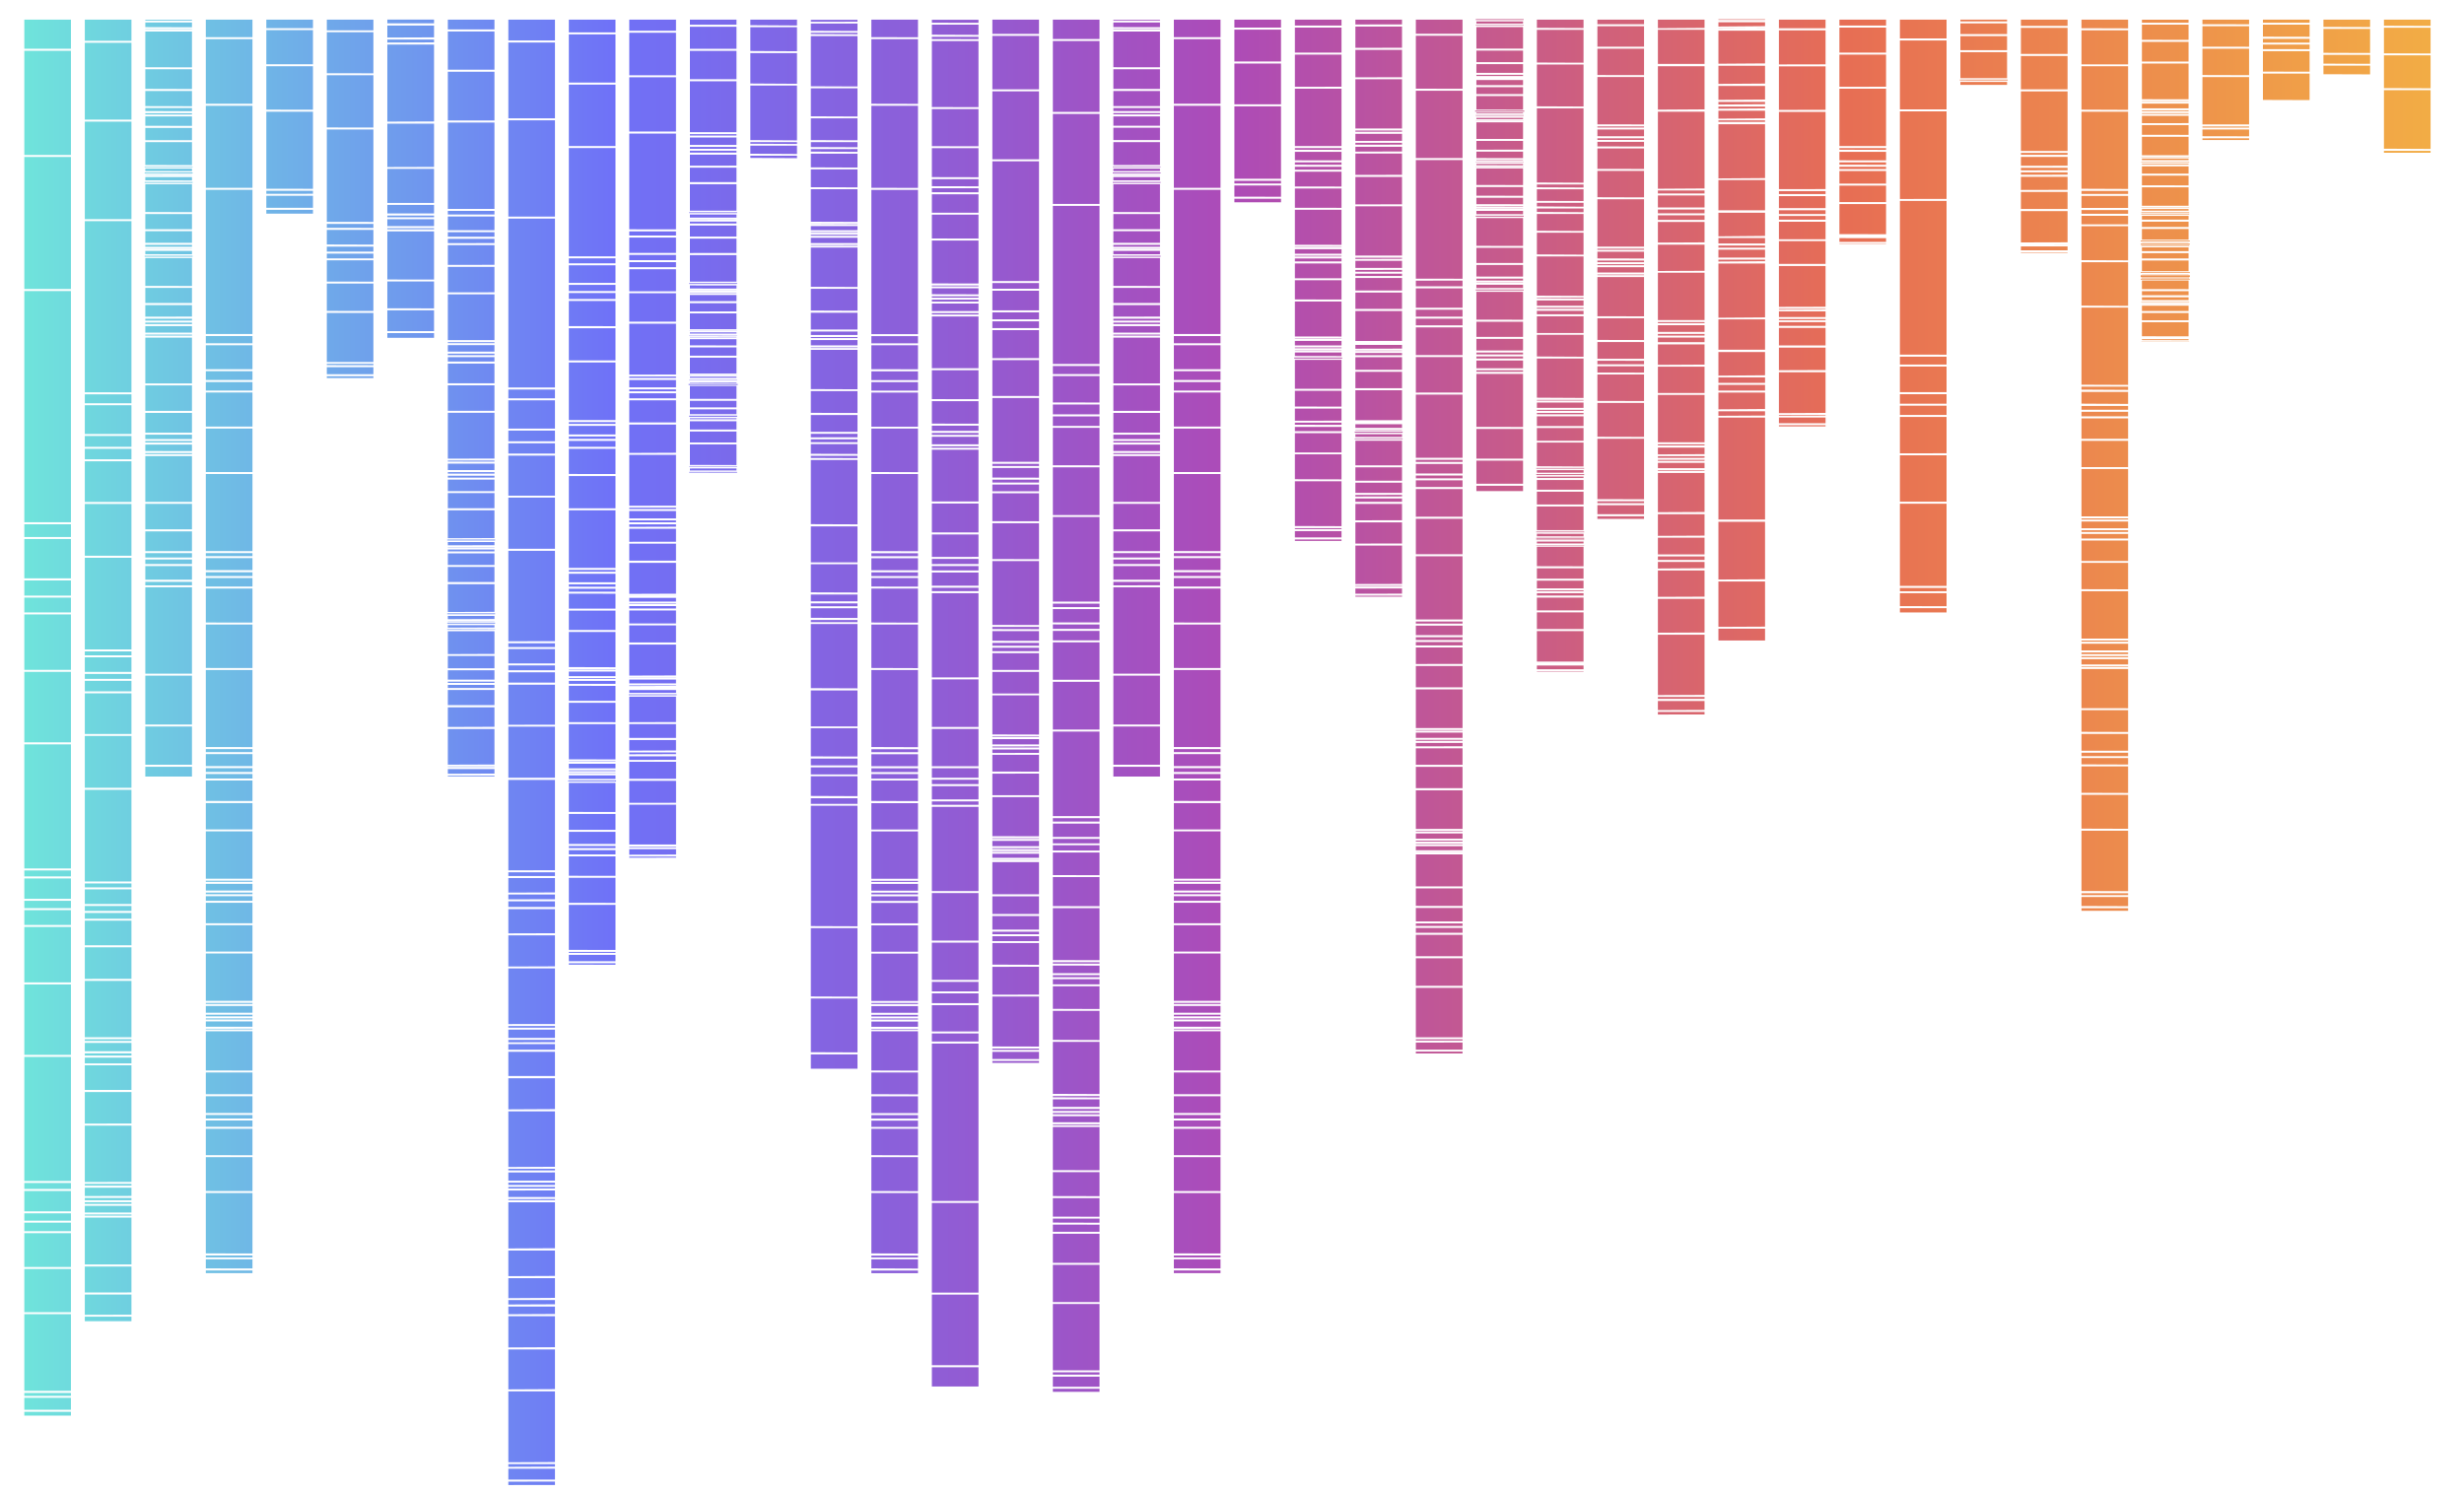 <svg xmlns="http://www.w3.org/2000/svg" xmlns:xlink="http://www.w3.org/1999/xlink" width="1300" height="787.72" viewBox="0 0 1300 787.72"><defs><clipPath id="clip-path"><path d="M651.26,14.56V10.38h24.6v4.18Zm24.6,17.9V15.62h-24.6V32.46Zm0,22.59V33.51h-24.6V55.05Zm0,39.29V56.1h-24.6V94.34Zm0,2.48V95.39h-24.6v1.43Zm0,7V97.88h-24.6v5.91Zm0,2.91v-1.85h-24.6v1.85ZM643.94,19.61V10.38H619.33v9.23Zm0,35.14V20.67H619.33V54.75Zm0,44.35V55.81H619.33V99.1Zm0,77.15v-76.1H619.33v76.1Zm0,4.88v-3.82H619.33v3.82Zm0,13.68V182.18H619.33v12.63Zm0,5.71v-4.65H619.33v4.65Zm0,5.57v-4.51H619.33v4.51Zm0,19v-18H619.33v18Zm0,24V226.14H619.33v22.93Zm0,41.72V250.12H619.33v40.67Zm0,2.64v-1.58H619.33v1.58Zm0,7.4v-6.35H619.33v6.35Zm0,3.09v-2H619.33v2Zm0,5.56V305H619.33v4.51Zm0,19V310.54H619.33v17.94Zm0,24V329.54H619.33v22.93Zm0,41.72V353.52H619.33v40.67Zm0,2.64v-1.59H619.33v1.59Zm0,7.4v-6.35H619.33v6.35Zm0,3.08v-2H619.33v2Zm0,3.47v-2.41H619.33v2.41Zm0,11.85V411.84H619.33v10.79Zm0,15v-13.9H619.33v13.9Zm0,26v-25H619.33v25Zm0,1.65v-.6H619.33v.6Zm0,4.61v-3.56H619.33v3.56Zm0,1.93v-.88H619.33v.88Zm0,3.47v-2.42H619.33v2.42Zm0,11.85v-10.8H619.33v10.8Zm0,14.95v-13.9H619.33v13.9Zm0,26v-25H619.33v25Zm0,1.65v-.59H619.33v.59Zm0,4.61v-3.56H619.33v3.56Zm0,1.93v-.87H619.33v.87Zm0,53.88v-1.85H619.33v1.85Zm0-2.9v-8.85H619.33v8.85Zm0-9.9V565.91H619.33v11.45Zm0-12.5V544.17H619.33v20.69Zm0-21.74v-.32H619.33v.32Zm0-1.38v-2.8H619.33v2.8Zm0-3.85v-.56H619.33v.56Zm0,56.66v-3.34H619.33v3.34Zm0,15V595.6H619.33v13.94Zm0,18.91V610.59H619.33v17.86Zm0,32.92V629.51H619.33v31.86Zm0,2.07v-1H619.33v1Zm0,5.84V664.5H619.33v4.78Zm0,2.44v-1.38H619.33v1.38ZM580.1,20.59V10.38H555.49V20.59Zm0,38.46V21.64H555.49V59.05Zm0,48.55V60.1H555.49v47.5Zm0,84.45v-83.4H555.49v83.4Zm0,5.34v-4.28H555.49v4.28Zm0,15V198.44H555.49v13.93Zm0,6.25v-5.2H555.49v5.2Zm0,6.09v-5H555.49v5Zm0,20.8V225.76H555.49v19.75Zm0,26.25v-25.2H555.49v25.2Zm0,45.67V272.81H555.49v44.62Zm0,2.89v-1.83H555.49v1.83Zm0,8.1v-7.05H555.49v7.05Zm0,3.38v-2.33H555.49v2.33Zm0,6.09v-5H555.49v5Zm0,20.8V338.94H555.49v19.75Zm0,26.25v-25.2H555.49v25.2Zm0,45.68V386H555.49v44.62Zm0,2.88v-1.83H555.49v1.83Zm0,8.1v-7.05H555.49v7.05Zm0,3.38v-2.33H555.49V445Zm0,3.8V446H555.49v2.75Zm0,13V449.83H555.49v11.92Zm0,16.37V462.8H555.49v15.32Zm0,28.49V479.18H555.49v27.43Zm0,1.8v-.75H555.49v.75Zm0,5.05v-4H555.49v4Zm0,2.11v-1.06H555.49v1.06Zm0,3.8v-2.75H555.49v2.75Zm0,13V520.42H555.49v11.92Zm0,16.37V533.39H555.49v15.32Zm0,28.48V549.76H555.49v27.43Zm0,1.8v-.74H555.49V579Zm0,5v-4H555.49v4Zm0,2.11v-1H555.49v1Zm0,59V643H555.49v2.12Zm0-3.17v-9.79H555.49V642Zm0-10.84V618.49H555.49v12.63Zm0-13.68V594.69H555.49v22.75Zm0-23.8v-.45H555.49v.45Zm0-1.5V589H555.49v3.17Zm0-4.23v-.7H555.49v.7Zm0,62v-3.76H555.49v3.76Zm0,16.4V651H555.49v15.35Zm0,20.71V667.4H555.49v19.65Zm0,36v-35H555.49v35Zm0,2.27v-1.22H555.49v1.22Zm0,6.39v-5.33H555.49v5.33Zm0,2.67V732.8H555.49v1.61ZM548.18,17.89V10.38H523.57v7.51Zm0,29.25V18.94H523.57v28.2Zm0,36.93V48.2H523.57V84.07Zm0,64.23V85.12H523.57V148.3Zm0,4.06v-3H523.57v3Zm0,11.39V153.41H523.57v10.34Zm0,4.76v-3.7H523.57v3.7Zm0,4.63v-3.58H523.57v3.58Zm0,15.82V174.19H523.57V189Zm0,20V190H523.57v18.92Zm0,34.73V210H523.57v33.68Zm0,2.2v-1.14H523.57v1.14Zm0,6.16v-5.11H523.57V252Zm0,2.57v-1.52H523.57v1.52Zm0,4.63v-3.58H523.57v3.58Zm0,15.82V260.27H523.57V275Zm0,20V276.09H523.57V295Zm0,34.73V296.06H523.57v33.68Zm0,2.2V330.8H523.57v1.14Zm0,6.16V333H523.57v5.11Zm0,2.57v-1.52H523.57v1.52Zm0,2.89v-1.84H523.57v1.84Zm0,9.87v-8.82H523.57v8.82Zm0,12.45v-11.4H523.57v11.4Zm0,21.66V366.93H523.57v20.61Zm0,1.37v-.32H523.57v.32Zm0,3.84V390H523.57v2.79Zm0,1.61v-.55H523.57v.55Zm0,2.88v-1.83H523.57v1.83Zm0,9.87V398.3H523.57v8.81Zm0,12.45v-11.4H523.57v11.4Zm0,21.67V420.62H523.57v20.61Zm0,1.37v-.32H523.57v.32Zm0,3.84v-2.79H523.57v2.79Zm0,1.6v-.55H523.57V448Zm0,44.86v-1.36H523.57v1.36Zm0-2.42v-7.19H523.57v7.19Zm0-8.24v-9.35H523.57v9.35Zm0-10.4v-17H523.57v17Zm0-18.1v-.1H523.57v.1Zm0-1.15v-2.16H523.57v2.16Zm0-3.21v-.29H523.57v.29Zm0,47.17V494H523.57v2.6Zm0,12.48V497.61H523.57V509Zm0,15.75v-14.7H523.57v14.7Zm0,27.4V525.83H523.57v26.35Zm0,1.73v-.68H523.57v.68Zm0,4.86V555H523.57v3.8Zm0,2v-1H523.57v1ZM516.25,731.59V721.43h-24.6v10.16Zm0-11.21V683.11h-24.6v37.27Zm0-38.32v-47.3h-24.6v47.3Zm0-48.36V550.63h-24.6V633.7Zm0-84.13v-4.26h-24.6v4.26Zm0-5.31V530.39h-24.6v13.87Zm0-14.92v-5.18h-24.6v5.18Zm0-6.23v-5h-24.6v5Zm0-6.06V497.38h-24.6v19.67Zm0-20.72v-25.1h-24.6v25.1Zm0-26.15V425.73h-24.6v44.45Zm0-45.5v-1.82h-24.6v1.82Zm0-2.87v-7h-24.6v7Zm0-8.07v-2.32h-24.6v2.32Zm0-3.37v-5h-24.6v5Zm0-6.07V384.64h-24.6V404.3Zm0-20.71v-25.1h-24.6v25.1Zm0-26.16V313h-24.6v44.44Zm0-45.49v-1.82h-24.6v1.82Zm0-2.87v-7h-24.6v7Zm0-8.07v-2.32h-24.6V301Zm0-3.37V294.9h-24.6v2.73Zm0-3.78V282h-24.6v11.87Zm0-12.92V265.67h-24.6v15.26Zm0-16.31V237.3h-24.6v27.32Zm0-28.38v-.74h-24.6v.74Zm0-1.79v-4h-24.6v4Zm0-5v-1h-24.6v1Zm0-2.1v-2.73h-24.6v2.73Zm0-3.78V211.67h-24.6v11.87Zm0-12.93V195.36h-24.6v15.25Zm0-16.31V167h-24.6V194.3Zm0-28.37v-.74h-24.6v.74Zm0-1.79v-4h-24.6v4Zm0-5v-1.05h-24.6v1.05Zm0-57.69V99.31h-24.6v2.11Zm0,10.79v-9.74h-24.6v9.74Zm0,13.63V113.27h-24.6v12.57Zm0,23.71V126.9h-24.6v22.65Zm0,1.5v-.45h-24.6v.45Zm0,4.2V152.1h-24.6v3.15Zm0,1.76v-.7h-24.6v.7Zm0-58.75V94.53h-24.6v3.73Zm0-4.79V78.18h-24.6V93.47Zm0-16.34V57.55h-24.6V77.13Zm0-20.63V21.67h-24.6V56.5Zm0-35.89V19.4h-24.6v1.21Zm0-2.26V13h-24.6v5.31Zm0-6.37v-1.6h-24.6V12Zm-31.92,7.63V10.38h-24.6v9.23Zm0,35.14V20.67h-24.6V54.75Zm0,44.35V55.81h-24.6V99.1Zm0,77.15v-76.1h-24.6v76.1Zm0,4.88v-3.82h-24.6v3.82Zm0,13.68V182.18h-24.6v12.63Zm0,5.71v-4.65h-24.6v4.65Zm0,5.57v-4.51h-24.6v4.51Zm0,19v-18h-24.6v18Zm0,24V226.14h-24.6v22.93Zm0,41.72V250.12h-24.6v40.67Zm0,2.64v-1.58h-24.6v1.58Zm0,7.4v-6.35h-24.6v6.35Zm0,3.09v-2h-24.6v2Zm0,5.56V305h-24.6v4.51Zm0,19V310.54h-24.6v17.94Zm0,24V329.54h-24.6v22.93Zm0,41.72V353.52h-24.6v40.67Zm0,2.64v-1.59h-24.6v1.59Zm0,7.4v-6.35h-24.6v6.35Zm0,3.08v-2h-24.6v2Zm0,3.47v-2.41h-24.6v2.41Zm0,11.85V411.84h-24.6v10.79Zm0,15v-13.9h-24.6v13.9Zm0,26v-25h-24.6v25Zm0,1.65v-.6h-24.6v.6Zm0,4.61v-3.56h-24.6v3.56Zm0,1.93v-.88h-24.6v.88Zm0,3.47v-2.42h-24.6v2.42Zm0,11.85v-10.8h-24.6v10.8Zm0,14.95v-13.9h-24.6v13.9Zm0,26v-25h-24.6v25Zm0,1.65v-.59h-24.6v.59Zm0,4.61v-3.56h-24.6v3.56Zm0,1.93v-.87h-24.6v.87Zm0,53.88v-1.85h-24.6v1.85Zm0-2.9v-8.85h-24.6v8.85Zm0-9.9V565.91h-24.6v11.45Zm0-12.5V544.17h-24.6v20.69Zm0-21.74v-.32h-24.6v.32Zm0-1.38v-2.8h-24.6v2.8Zm0-3.85v-.56h-24.6v.56Zm0,56.66v-3.34h-24.6v3.34Zm0,15V595.6h-24.6v13.94Zm0,18.91V610.59h-24.6v17.86Zm0,32.92V629.51h-24.6v31.86Zm0,2.07v-1h-24.6v1Zm0,5.84V664.5h-24.6v4.78Zm0,2.44v-1.38h-24.6v1.38Zm-31.92-107.9v-7.56H427.8v7.56Zm0-8.61V526.85H427.8v28.36Zm0-29.41V489.73H427.8V525.8Zm0-37.13V425.14H427.8v63.53Zm0-64.58v-3H427.8v3Zm0-4.08V409.6H427.8V420Zm0-11.46v-3.73H427.8v3.73Zm0-4.78v-3.61H427.8v3.61Zm0-4.66V384.26H427.8v14.85Zm0-15.9v-19H427.8v19Zm0-20.08V329.25H427.8v33.88Zm0-34.93v-1.15H427.8v1.15Zm0-2.2v-5.15H427.8V326Zm0-6.2v-1.53H427.8v1.53Zm0-2.58v-3.61H427.8v3.61Zm0-4.66V297.7H427.8v14.86Zm0-15.91v-19H427.8v19Zm0-20.07V242.7H427.8v33.88Zm0-34.93V240.5H427.8v1.15Zm0-2.21V234.3H427.8v5.14Zm0-6.19v-1.54H427.8v1.54Zm0-2.59v-1.85H427.8v1.85Zm0-2.9v-8.87H427.8v8.87Zm0-9.92V206.37H427.8v11.47Zm0-12.52V184.59H427.8v20.73Zm0-21.79v-.32H427.8v.32Zm0-1.37v-2.81H427.8v2.81Zm0-3.87v-.55H427.8v.55Zm0-1.61v-1.85H427.8v1.85Zm0-2.9v-8.87H427.8v8.87Zm0-9.92V152.39H427.8v11.47Zm0-12.52V130.61H427.8v20.73Zm0-21.79v-.32H427.8v.32Zm0-1.37v-2.81H427.8v2.81Zm0-3.87v-.55H427.8v.55Zm0-44.28V78.65H427.8V80Zm0,8.29V81.08H427.8v7.24Zm0,10.46V89.37H427.8v9.41Zm0,18.2V99.83H427.8V117Zm0,1.15V118H427.8v.1Zm0,3.23v-2.18H427.8v2.18Zm0,1.34v-.29H427.8v.29Zm0-45.1V75H427.8V77.6Zm0-3.67V62.43H427.8v11.5Zm0-12.55V46.6H427.8V61.38Zm0-15.84V19.05H427.8V45.54Zm0-27.55V17.3H427.8V18Zm0-1.74V12.42H427.8v3.83Zm0-4.89v-1H427.8v1Zm-31.92,2V10.38H395.88v2.93Zm0,13.6V14.36H395.88V26.91Zm0,17.16V28H395.88V44.07Zm0,29.86V45.12H395.88V73.93Zm0,1.89V75H395.88v.84Zm0,5.29V76.87H395.88v4.24Zm0,2.21V82.17H395.88v1.15ZM388.57,13.05V10.38H364v2.67Zm0,12.72V14.1H364V25.77Zm0,16.05v-15H364v15Zm0,27.92V42.87H364V69.74Zm0,1.77V70.8H364v.71Zm0,4.95v-3.9H364v3.9Zm0,2.07v-1H364v1Zm0,2v-1H364v1Zm0,6.88V81.6H364v5.82Zm0,8.68V88.47H364V96.1Zm0,15.1v-14H364v14Zm.32,1.22V112H363.63v.43Zm-.32,2.41v-1.62H364v1.62Zm0,1.12v-.06H364V116Zm0,2v-1H364v1Zm0,6.88V119H364v5.82Zm0,8.68V125.9H364v7.62Zm0,15.1v-14H364v14Zm.32,1.22v-.43H363.63v.43Zm-.32,2.42v-1.63H364v1.63Zm0,1.11v-.06H364v.06Zm0,1.26v-.2H364v.2Zm0,4.29v-3.24H364v3.24Zm0,5.41V160H364v4.36Zm0,9.42v-8.36H364v8.36Zm.32.86v-.07H363.63v.07Zm-.32,1.4v-.61H364V176Zm.32,1v-.16H363.63V177Zm-.32,1v-.2H364v.2Zm0,4.29V179H364v3.24Zm0,5.41v-4.36H364v4.36Zm0,9.42v-8.37H364v8.37Zm.32.86v-.07H363.63V198Zm-.32,1.4v-.61H364v.61Zm.32,1v-.17H363.63v.17Zm0,19.51v-.53H363.63v.53Zm-.32-1.32V216H364v2.53Zm0-3.58v-3.47H364v3.47Zm0-4.52v-6.82H364v6.82Zm-25.26-7.35h25.91v-.49H363.31Zm25.26-1v-.34H364V202Zm.32-1.13v-.06H363.63v.06Zm-.32,20.24v-.54H364v.54Zm0,5.43v-4.38H364v4.38Zm0,6.84v-5.79H364v5.79Zm0,11.91V234.47H364v10.85Zm.32,1v-.23H363.63v.23Zm-.32,1.85v-1.06H364v1.06Zm.32,1.15V249H363.63v.36ZM356.65,16.21V10.38H332v5.83Zm0,23.51V17.26H332V39.72Zm0,29.68V40.78H332V69.4Zm0,51.63V70.46H332V121Zm0,3.26v-2.2H332v2.2Zm0,9.16v-8.1H332v8.1Zm0,3.82v-2.76H332v2.76Zm0,3.73v-2.67H332V141Zm0,12.71V142.05H332v11.66Zm0,16v-15H332v15Zm0,27.92V170.81H332v26.87Zm0,1.77v-.72H332v.72Zm0,5v-3.9H332v3.9Zm0,2.06v-1H332v1Zm0,3.73v-2.67H332v2.67Zm0,12.71V211.24H332V222.9Zm0,16V224H332v15Zm0,27.92V240H332v26.87Zm0,1.77v-.71H332v.71Zm0,4.95v-3.9H332v3.9Zm0,2.06v-1H332v1Zm0,2.33v-1.27H332V278Zm0,7.93V279H332v6.88Zm0,10v-9H332v9Zm0,17.41V297H332v16.36Zm0,1.1v-.05H332v.05Zm0,3.09v-2H332v2Zm0,1.29v-.24H332v.24Zm0,2.32v-1.27H332v1.27Zm0,7.93v-6.88H332v6.88Zm0,10v-9H332v9Zm0,17.41V340.12H332v16.36Zm0,1.1v-.05H332v.05Zm0,3.09v-2H332v2Zm0,1.29v-.24H332V362Zm0,36.05v-.89H332V398Zm0-1.94V390.5H332v5.57Zm0-6.62v-7.31H332v7.31Zm0-8.37V367.59H332v13.49ZM357,366.8v-.4H331.71v.4Zm-.32-1.19v-1.52H332v1.52Zm0-2.58v0H332v0Zm0,37.92v-1.88H332V401Zm0,10v-9H332v9Zm0,12.66V412H332v11.61Zm0,22v-21H332v21Zm0,1.4v-.34H332v.34Zm0,3.9v-2.85H332V451Zm0,1.63V452H332v.58ZM324.73,17.09V10.38H300.12v6.71Zm0,26.5V18.14H300.12V43.59Zm0,33.46V44.65H300.12v32.4Zm0,58.21V78.1H300.12v57.16Zm0,3.67v-2.62H300.12v2.62Zm0,10.33V140H300.12v9.27Zm0,4.3v-3.25H300.12v3.25Zm0,4.2v-3.14H300.12v3.14Zm0,14.34V158.82H300.12V172.1Zm0,18.09v-17H300.12v17Zm0,31.47V191.24H300.12v30.42Zm0,2v-.93H300.12v.93Zm0,5.59v-4.53H300.12v4.53Zm0,2.33v-1.28H300.12v1.28Zm0,4.19v-3.14H300.12v3.14Zm0,14.34V236.82H300.12V250.1Zm0,18.09v-17H300.12v17Zm0,31.47V269.24H300.12v30.42Zm0,2v-.93H300.12v.93Zm0,5.59v-4.53H300.12v4.53Zm0,2.33v-1.28H300.12v1.28Zm0,2.61v-1.56H300.12v1.56Zm0,8.94v-7.88H300.12v7.88Zm0,11.29V322.18H300.12v10.23Zm0,19.63V333.46H300.12V352Zm0,1.24v-.19H300.12v.19Zm0,3.48v-2.43H300.12v2.43Zm0,1.45v-.4H300.12v.4Zm0,2.62v-1.57H300.12v1.57Zm0,8.94v-7.89H300.12v7.89Zm0,11.28V370.82H300.12v10.23Zm0,19.63V382.1H300.12v18.58Zm0,1.24v-.19H300.12v.19Zm0,3.48V403H300.12v2.43Zm0,1.46v-.4H300.12v.4Zm0,40.64v-1.13H300.12v1.13Zm0-2.18V438.9H300.12v6.42Zm0-7.47v-8.38H300.12v8.38Zm0-9.43V413.07H300.12v15.35Zm.32-16.14v-.51H299.79v.51Zm-.32-1.3v-1.86H300.12V411Zm0-2.91v-.16H300.12v.16Zm0,42.74v-2.25H300.12v2.25Zm0,11.31V451.87H300.12v10.25Zm0,14.27V463.17H300.12v13.22Zm0,24.83V477.45H300.12v23.77Zm0,1.57v-.52H300.12v.52Zm0,4.4v-3.35H300.12v3.35Zm0,1.84v-.78H300.12V509ZM292.8,21.35v-11H268.2v11Zm0,41.08v-40H268.2v40Zm0,51.85V63.48H268.2v50.8Zm0,90.19V115.33H268.2v89.14Zm0,5.7v-4.64H268.2v4.64Zm0,16V211.22H268.2v14.95Zm0,6.68v-5.63H268.2v5.63Zm0,6.5V233.9H268.2v5.45Zm0,22.21V240.4H268.2v21.16Zm0,28v-27H268.2v27Zm0,48.78V290.65H268.2v47.73Zm0,3.08v-2H268.2v2Zm0,8.65v-7.6H268.2v7.6Zm0,3.61v-2.56H268.2v2.56Zm0,6.5v-5.45H268.2v5.45Zm0,22.22V361.28H268.2v21.16Zm0,28v-27H268.2v27Zm0,48.78V411.53H268.2v47.72Zm0,3.08v-2H268.2v2Zm0,8.65v-7.59H268.2V471Zm0,3.61V472H268.2v2.55Zm0,4.06v-3H268.2v3Zm0,13.85V479.7H268.2v12.8Zm0,17.49V493.56H268.2V510Zm0,30.42V511H268.2v29.37Zm0,1.92v-.87H268.2v.87Zm0,5.4v-4.35H268.2v4.35Zm0,2.25v-1.2H268.2V550Zm0,4v-3H268.2v3Zm0,13.86v-12.8H268.2v12.8Zm0,17.48V568.94H268.2v16.43Zm0,30.42V586.43H268.2v29.36Zm0,1.92v-.86H268.2v.86Zm0,5.4v-4.34H268.2v4.34Zm0,2.25v-1.2H268.2v1.2Zm0,63V686H268.2v2.34Zm0-3.39V674.44H268.2V685Zm0-11.58V659.83H268.2v13.55Zm0-14.61V634.41H268.2v24.36Zm0-25.41v-.56H268.2v.56Zm0-1.61v-3.46H268.2v3.46Zm0-4.51v-.83H268.2v.83Zm0,66.24V689.4H268.2v4.08Zm0,17.52V694.53H268.2V711Zm0,22.12V712.06H268.2v21.06Zm0,38.47V734.17H268.2v37.42Zm0,2.43v-1.37H268.2V774Zm0,6.83v-5.77H268.2v5.77Zm0,2.85v-1.8H268.2v1.8ZM260.88,15.54V10.38h-24.6v5.16Zm0,21.25V16.6h-24.6V36.79Zm0,26.8V37.84h-24.6V63.59Zm0,46.65V64.65h-24.6v45.59Zm0,2.94v-1.89h-24.6v1.89Zm0,8.28v-7.22h-24.6v7.22Zm0,3.45v-2.4h-24.6v2.4Zm0,3.36V126h-24.6v2.31Zm0,11.49V129.33h-24.6v10.43Zm0,14.49V140.81h-24.6v13.44Zm0,25.23V155.31h-24.6v24.17Zm0,1.59v-.54h-24.6v.54Zm0,4.47v-3.42h-24.6v3.42Zm0,1.87v-.81h-24.6v.81Zm0,3.37v-2.32h-24.6v2.32Zm0,11.48V191.83h-24.6v10.43Zm0,14.5V203.31h-24.6v13.45Zm0,25.22V217.81h-24.6V242Zm0,1.59V243h-24.6v.54Zm0,4.48v-3.42h-24.6v3.42Zm0,1.87v-.82h-24.6v.82Zm0,2.09v-1h-24.6v1Zm0,7.17v-6.11h-24.6v6.11Zm0,9v-8h-24.6v8Zm0,15.73V269.27h-24.6V284Zm.33,1.25v-.46H236v.46Zm-.33,2.53V286h-24.6v1.74Zm0,1.17v-.11h-24.6v.11Zm0,2.09v-1h-24.6v1Zm0,7.17v-6.11h-24.6v6.11Zm0,9v-8h-24.6v8Zm0,15.73V308.25h-24.6v14.68Zm.33,1.26v-.47H236v.47Zm-.33,2.52V325h-24.6v1.73Zm0,1.17v-.11h-24.6v.11Zm0,32.57v-.7h-24.6v.7Zm0-1.76v-4.93h-24.6v4.93Zm0-6v-6.5h-24.6v6.5Zm0-7.56V333.06h-24.6v12.09Zm.33-12.88V332H236v.3Zm-.33-1.09V329.9h-24.6v1.28Zm.33-2.07v-.44H236v.44Zm-.33,34v-1.6h-24.6v1.6Zm0,9.06v-8h-24.6v8Zm0,11.44V373.21h-24.6V383.6Zm0,19.89V384.65h-24.6v18.84Zm0,1.26v-.2h-24.6v.2Zm0,3.53V405.8h-24.6v2.48Zm0,1.47v-.42h-24.6v.42ZM229,178.25v-2.48H204.35v2.48Zm0-3.53v-11H204.35v11Zm0-12V148.53H204.35v14.15Zm0-15.2V122.09H204.35v25.39ZM229,121v-.62H204.35V121Zm0-1.67v-3.64H204.35v3.64Zm0-4.69v-.91H204.35v.91Zm0-2v-4.51H204.35v4.51Zm0-5.56v-18H204.35v18Zm0-19V65.23H204.35V88.15Zm0-24V23.5H204.35V64.17Zm0-41.72V20.87H204.35v1.58Zm0-2.64V13.47H204.35v6.34Zm0-7.4v-2H204.35v2ZM197,16V10.38H172.43V16Zm0,22.68V17H172.43V38.64Zm0,28.62V39.7H172.43V67.26Zm0,49.79V68.32H172.43v48.73Zm0,3.15v-2.09H172.43v2.09Zm0,8.83v-7.78H172.43V129Zm0,3.69v-2.63H172.43v2.63Zm0,3.59v-2.54H172.43v2.54Zm0,12.26V137.36H172.43v11.21Zm0,15.48V149.63H172.43v14.42ZM197,191V165.1H172.43V191Zm0,1.7V192H172.43v.65Zm0,4.77v-3.72H172.43v3.72Zm0,2v-.94H172.43v.94ZM165.12,14.89V10.38H140.51v4.51Zm0,19v-18H140.51v18Zm0,24V34.94H140.51V57.87Zm0,41.73V58.93H140.51V99.6Zm0,2.63v-1.58H140.51v1.58Zm0,7.4v-6.34H140.51v6.34Zm0,3.09v-2H140.51v2ZM133.2,19.61V10.38H108.59v9.23Zm0,35.14V20.67H108.59V54.75Zm0,44.35V55.81H108.59V99.1Zm0,77.15v-76.1H108.59v76.1Zm0,4.88v-3.82H108.59v3.82Zm0,13.68V182.18H108.59v12.63Zm0,5.71v-4.65H108.59v4.65Zm0,5.57v-4.51H108.59v4.51Zm0,19v-18H108.59v18Zm0,24V226.14H108.59v22.93Zm0,41.72V250.12H108.59v40.67Zm0,2.64v-1.58H108.59v1.58Zm0,7.4v-6.35H108.59v6.35Zm0,3.09v-2H108.59v2Zm0,5.56V305H108.59v4.51Zm0,19V310.54H108.59v17.94Zm0,24V329.54H108.59v22.93Zm0,41.72V353.52H108.59v40.67Zm0,2.64v-1.59H108.59v1.59Zm0,7.4v-6.35H108.59v6.35Zm0,3.08v-2H108.59v2Zm0,3.47v-2.41H108.59v2.41Zm0,11.85V411.84H108.59v10.79Zm0,15v-13.9H108.59v13.9Zm0,26v-25H108.59v25Zm0,1.65v-.6H108.59v.6Zm0,4.61v-3.56H108.59v3.56Zm0,1.93v-.88H108.59v.88Zm0,3.47v-2.42H108.59v2.42Zm0,11.85v-10.8H108.59v10.8Zm0,14.95v-13.9H108.59v13.9Zm0,26v-25H108.59v25Zm0,1.65v-.59H108.59v.59Zm0,4.61v-3.56H108.59v3.56Zm0,1.93v-.87H108.59v.87Zm0,53.88v-1.85H108.59v1.85Zm0-2.9v-8.85H108.59v8.85Zm0-9.9V565.91H108.59v11.45Zm0-12.5V544.17H108.59v20.69Zm0-21.74v-.32H108.59v.32Zm0-1.38v-2.8H108.59v2.8Zm0-3.85v-.56H108.59v.56Zm0,56.66v-3.34H108.59v3.34Zm0,15V595.6H108.59v13.94Zm0,18.91V610.59H108.59v17.86Zm0,32.92V629.51H108.59v31.86Zm0,2.07v-1H108.59v1Zm0,5.84V664.5H108.59v4.78Zm0,2.44v-1.38H108.59v1.38ZM612,409.75v-5.16H587.41v5.16Zm0-6.22V383.34H587.41v20.19Zm0-21.24V356.53H587.41v25.76Zm0-26.81V309.89H587.41v45.59Zm0-46.64V307H587.41v1.89Zm0-2.95v-7.22H587.41v7.22Zm0-8.27v-2.4H587.41v2.4Zm0-3.45v-2.31H587.41v2.31Zm0-3.36V280.37H587.41v10.44Zm0-11.49V265.87H587.41v13.45Zm0-14.5V240.65H587.41v24.17Zm0-25.22v-.54H587.41v.54Zm0-1.59v-3.43H587.41V238Zm0-4.48v-.81H587.41v.81Zm0-1.86v-2.31H587.41v2.31Zm0-3.37V217.87H587.41V228.3Zm0-11.48V203.37H587.41v13.45Zm0-14.5V178.15H587.41v24.17Zm0-25.23v-.53H587.41v.53Zm0-1.59v-3.42H587.41v3.42Zm0-4.47v-.81H587.41V171Zm0-1.87v-1H587.41v1Zm0-2.1V161H587.41v6.11Zm0-7.16v-8H587.41v8Zm0-9V136.18H587.41v14.68Zm.32-15.47v-.46H587.09v.46Zm-.32-1.26V132.4H587.41v1.73Zm0-2.79v-.11H587.41v.11Zm0-1.16v-1H587.41v1Zm0-2.1V122H587.41v6.11Zm0-7.16v-8H587.41v8Zm0-9V97.2H587.41v14.68Zm.32-15.47v-.47H587.09v.47ZM612,95.15V93.42H587.41v1.73Zm0-2.79v-.11H587.41v.11Zm0-32v-.7H587.41v.7Zm0,6V61.44H587.41v4.93Zm0,7.55v-6.5H587.41v6.5Zm0,13.15V75H587.41V87.07Zm.32,1.09v-.3H587.09v.3ZM612,90.23V89H587.41v1.28Zm.32,1.23V91H587.09v.44ZM612,58.63V57H587.41v1.6ZM612,56V48H587.41v8Zm0-9.07V36.53H587.41V46.91Zm0-11.43V16.64H587.41V35.48Zm0-19.9v-.2H587.41v.2Zm0-1.25V11.85H587.41v2.48Zm0-3.53v-.42H587.41v.42ZM69.35,21.51V10.38H44.75V21.51Zm0,41.61V22.56H44.75V63.12Zm0,52.52V64.18H44.75v51.46Zm0,91.38V116.7H44.75V207Zm0,5.77v-4.72H44.75v4.72Zm0,16.21V213.84H44.75V229Zm0,6.76v-5.71H44.75v5.71Zm0,6.59v-5.54H44.75v5.54Zm0,22.5V243.4H44.75v21.45Zm0,28.41V265.91H44.75v27.35Zm0,49.41V294.31H44.75v48.36Zm0,3.12v-2.07H44.75v2.07Zm0,8.76v-7.71H44.75v7.71Zm0,3.66v-2.6H44.75v2.6Zm0,6.59v-5.54H44.75v5.54Zm0,22.5V365.85H44.75V387.3Zm0,28.4V388.35H44.75V415.7Zm0,49.42V416.76H44.75v48.36Zm0,3.12v-2.07H44.75v2.07Zm0,8.76v-7.71H44.75V477Zm0,3.66v-2.6H44.75v2.6Zm0,4.11v-3.06H44.75v3.06Zm0,14v-13H44.75v13Zm0,17.72V499.86H44.75v16.66Zm0,30.81V517.57H44.75v29.76Zm0,1.95v-.89H44.75v.89Zm0,5.46v-4.41H44.75v4.41Zm0,2.29V555.8H44.75V557Zm0,4.11v-3.06H44.75v3.06Zm0,14v-13H44.75v13Zm0,17.71V576.22H44.75v16.66Zm0,30.82V593.94H44.75V623.7Zm0,1.95v-.9H44.75v.9Zm0,5.46V626.7H44.75v4.41Zm0,2.28v-1.23H44.75v1.23Zm0,63.81v-2.38H44.75v2.38Zm0-3.43V683.09H44.75v10.68Zm0-11.73V668.29H44.75V682Zm0-14.8v-24.7H44.75v24.7Zm0-25.75v-.57H44.75v.57Zm0-1.63v-3.51H44.75v3.51Zm0-4.56v-.86H44.75v.86ZM37.43,25.73V10.38H12.83V25.73Zm0,56.05v-55H12.83v55Zm0,70.73V82.83H12.83v69.68Zm0,123.06v-122H12.83v122Zm0,7.78v-6.72H12.83v6.72Zm0,21.82V284.4H12.83v20.77Zm0,9.11v-8H12.83v8Zm0,8.87v-7.82H12.83v7.82Zm0,30.31V324.21H12.83v29.25Zm0,38.25v-37.2H12.83v37.2Zm0,66.55V392.77H12.83v65.49Zm0,4.2v-3.15H12.83v3.15Zm0,11.81V463.52H12.83v10.75Zm0,4.92v-3.87H12.83v3.87Zm0,8.88v-7.83H12.83v7.83Zm0,30.3V489.12H12.83v29.25Zm0,38.25V519.43H12.83v37.19Zm0,66.55V557.68H12.83v65.49Zm0,4.2v-3.15H12.83v3.15Zm0,11.81V628.43H12.83v10.75Zm0,4.92v-3.87H12.83v3.87Zm0,5.54v-4.48H12.83v4.48Zm0,18.9V650.69H12.83v17.85Zm0,23.85v-22.8H12.83v22.8Zm0,41.51V693.45H12.83V733.9Zm0,2.62V735H12.83v1.57Zm0,7.36v-6.31H12.83v6.31Zm0,3.07v-2H12.83v2ZM1090.84,13.66V10.38h-24.61v3.28Zm0,14.8V14.71h-24.61V28.46Zm0,18.69V29.52h-24.61V47.15Zm0,32.51V48.21h-24.61V79.66Zm0,2v-1h-24.61v1Zm0,5.77V82.77h-24.61v4.71Zm0,2.41V88.53h-24.61v1.36Zm0,2.34V90.94h-24.61v1.29Zm0,8V93.29h-24.61v6.95Zm0,10.1v-9h-24.61v9Zm0,17.58V111.4h-24.61v16.52Zm0,1.11V129h-24.61V129Zm0,3.12v-2.06h-24.61v2.06Zm0,1.3v-.24h-24.61v.24ZM1058.92,11.29v-.91h-24.61v.91Zm0,6.72V12.35h-24.61V18Zm0,8.48V19.06h-24.61v7.43Zm0,14.75V27.54h-24.61v13.7Zm.33,1.2V42H1034v.41Zm-.33,2.35V43.23h-24.61v1.56Zm0,1.09v0h-24.61v0ZM1027,20.29V10.38h-24.61v9.91Zm0,37.43V21.34h-24.61V57.72Zm0,47.24V58.77h-24.61V105Zm0,82.19V106h-24.61v81.13Zm0,5.2v-4.14h-24.61v4.14Zm0,14.58V193.4h-24.61v13.53Zm0,6.08v-5h-24.61v5Zm0,5.93v-4.88h-24.61v4.88Zm0,20.24V220h-24.61v19.19Zm0,25.55v-24.5h-24.61v24.5Zm0,44.44V265.78h-24.61v43.39Zm0,2.81v-1.75h-24.61V312Zm0,7.89V313h-24.61v6.84Zm0,3.28v-2.23h-24.61v2.23ZM995.08,13.5V10.38H970.47V13.5Zm0,14.26V14.55H970.47V27.76Zm0,18V28.81H970.47v17Zm0,31.31V46.81H970.47V77.07Zm0,2v-.92H970.47V79Zm0,5.56V80.1H970.47v4.5Zm0,2.31V85.65H970.47v1.26Zm0,2.26V88H970.47v1.2Zm0,7.71V90.23H970.47v6.65Zm0,9.74V97.94H970.47v8.68Zm0,16.93V107.67H970.47v15.88Zm0,1.07v0H970.47v0Zm0,3v-2H970.47v2Zm0,1.25v-.2H970.47v.2Zm-31.92-114V10.38H938.55V14.9Zm0,19.05V16H938.55V34Zm0,24V35H938.55V58Zm0,41.83V59.05H938.55V99.82Zm0,2.64v-1.58H938.55v1.58Zm0,7.42v-6.36H938.55v6.36Zm0,3.1v-2H938.55v2Zm0,3v-2H938.55v2Zm0,10.3v-9.25H938.55v9.25Zm0,13v-12H938.55v12Zm0,22.62V140.35H938.55v21.57Zm0,1.43V163H938.55v.38Zm0,4v-3H938.55v3Zm0,1.67v-.62H938.55V169Zm0,3v-2H938.55v2Zm0,10.3v-9.24H938.55v9.24Zm0,13V183.41H938.55v11.94Zm0,22.62V196.41H938.55V218Zm0,1.43V219H938.55v.37Zm0,4v-3H938.55v3Zm0,1.67v-.62H938.55v.62Zm-31.93,113v-6.26h-24.6v6.26Zm0-7.32V306.85h-24.6v23.92Zm0-25V275.32h-24.6V305.8Zm0-31.53v-53.8h-24.6v53.8Zm0-54.85V217h-24.6v2.41Zm0-3.46v-8.68h-24.6V216Zm0-9.73v-3h-24.6v3Zm0-4.06v-2.9h-24.6v2.9Zm0-4V185.76h-24.6v12.45Zm0-13.5v-16h-24.6v16Zm0-17.05V139.05h-24.6v28.61Zm0-29.66v-.82h-24.6V138Zm0-1.88v-4.2h-24.6v4.2Zm0-5.26v-1.14h-24.6v1.14Zm0-2.19v-2.9h-24.6v2.9Zm0-4V112.26h-24.6v12.45Zm0-13.51v-16h-24.6v16Zm0-17V65.55h-24.6v28.6Zm0-29.66v-.82h-24.6v.82Zm0-1.87V58.41h-24.6v4.21Zm0-5.26V56.22h-24.6v1.14Zm0-2.2V53.75h-24.6v1.41Zm0-2.46V45.33h-24.6V52.7Zm0-8.43V34.7h-24.6v9.57Zm0-10.63V16.2h-24.6V33.64Zm0-18.5V15h-24.6v.11Zm0-1.17V11.75h-24.6V14Zm0-3.28v-.31h-24.6v.31Zm-31.92,4.2V10.38H874.7v4.51Zm0,19v-18H874.7v18Zm0,24V34.94H874.7V57.87Zm0,41.73V58.93H874.7V99.6Zm0,2.63v-1.58H874.7v1.58Zm0,7.4v-6.34H874.7v6.34Zm0,3.09v-2H874.7v2Zm0,3.47v-2.42H874.7v2.42Zm0,11.85v-10.8H874.7V128Zm0,15V129.09H874.7V143Zm0,26v-25H874.7v25Zm0,1.64v-.59H874.7v.59Zm0,4.62v-3.56H874.7v3.56Zm0,1.92v-.87H874.7v.87Zm0,3.47v-2.41H874.7v2.41Zm0,11.85V181.73H874.7v10.79Zm0,15v-13.9H874.7v13.9Zm0,26v-25H874.7v25Zm0,1.64v-.59H874.7v.59Zm0,4.62V236.2H874.7v3.56Zm0,1.93v-.88H874.7v.88Zm0,53.88v-1.85H874.7v1.85Zm0-2.9v-8.85H874.7v8.85Zm0-9.91V271.32H874.7v11.44Zm0-12.49V249.58H874.7v20.69Zm0-21.75v-.32H874.7v.32Zm0-1.37v-2.8H874.7v2.8Zm0-3.86v-.55H874.7v.55Zm0,56.66v-3.33H874.7V300Zm0,15V301H874.7v13.93Zm0,18.92V316H874.7v17.86Zm0,32.91V334.91H874.7v31.86Zm0,2.08v-1H874.7v1Zm0,5.84V369.9H874.7v4.79Zm0,2.43v-1.38H874.7v1.38ZM867.39,12.79V10.38H842.78v2.41Zm0,11.85V13.85H842.78V24.64Zm0,15V25.7H842.78V39.6Zm0,26v-25H842.78v25Zm0,1.65v-.59H842.78v.59Zm0,4.61V68.32H842.78v3.56Zm0,1.93v-.87H842.78v.87Zm0,3.47V74.86H842.78v2.42Zm0,11.85V78.33H842.78v10.8Zm0,15V90.18H842.78v13.9Zm0,26v-25H842.78v25Zm0,1.65v-.59H842.78v.59Zm0,4.61V132.8H842.78v3.56Zm0,1.93v-.87H842.78v.87Zm0,53.88v-1.85H842.78v1.85Zm0-2.9v-8.85H842.78v8.85Zm0-9.9V167.93H842.78v11.44Zm0-12.5V146.18H842.78v20.69Zm0-21.74v-.32H842.78v.32Zm0-1.37V141H842.78v2.81Zm0-3.86v-.56H842.78v.56Zm0,56.66v-3.34H842.78v3.34Zm0,15V197.61H842.78v13.94Zm0,18.92V212.6H842.78v17.87Zm0,32.91V231.52H842.78v31.86Zm0,2.08v-1H842.78v1Zm0,5.83v-4.78H842.78v4.78Zm0,2.44v-1.38H842.78v1.38Zm-31.92-259V10.38H810.86v4.31Zm0,18.3V15.74H810.86V33Zm0,23.11V34.05H810.86V56.1Zm0,40.2V57.15H810.86V96.3Zm0,2.54V97.35H810.86v1.49Zm0,7.13V99.89H810.86V106Zm0,3V107H810.86v1.92Zm0,2.9V110H810.86v1.84Zm0,9.9V112.9H810.86v8.84Zm0,12.5V122.8H810.86v11.44Zm0,21.73V135.29H810.86V156Zm0,1.38V157H810.86v.32Zm0,3.85v-2.8H810.86v2.8Zm0,1.61v-.55H810.86v.55Zm0,2.9v-1.84H810.86v1.84Zm0,9.9v-8.84H810.86v8.84Zm0,12.5V176.67H810.86v11.44Zm0,21.74V189.16H810.86v20.69Zm0,1.37v-.32H810.86v.32Zm0,3.86v-2.81H810.86v2.81Zm0,1.6v-.55H810.86v.55Zm0,1.81v-.75H810.86v.75Zm0,6.18v-5.13H810.86v5.13Zm0,7.79v-6.74H810.86v6.74Zm0,13.56V233.51H810.86V246Zm.33,1.12v-.33H810.54v.33Zm-.33,2.14v-1.35H810.86v1.35Zm.33,1.26v-.47H810.54v.47Zm-.33,1.55v-.76H810.86v.76Zm0,6.17v-5.12H810.86v5.12Zm0,7.8v-6.74H810.86v6.74Zm0,13.55v-12.5H810.86v12.5Zm.33,1.12v-.33H810.54v.33Zm-.33,2.14v-1.35H810.86v1.35Zm.33,1.27v-.48H810.54v.48ZM835.47,312v-.46H810.86V312Zm0-1.51v-4.11H810.86v4.11Zm0-5.16v-5.46H810.86v5.46Zm0-6.51V288.49H810.86v10.28Zm.33-11.07v-.19H810.54v.19Zm-.33-1v-1H810.86v1Zm.33-1.74v-.31H810.54V285Zm-.33,29.26V313H810.86v1.24Zm0,7.81v-6.76H810.86v6.76Zm0,9.85v-8.8H810.86v8.8Zm0,17.15V333H810.86v16.1Zm0,1.08v0H810.86v0Zm0,3v-2H810.86v2Zm0,1.27v-.21H810.86v.21Zm-31.92-95.3v-2.82H778.94v2.82Zm0-3.88v-12.2H778.94v12.2Zm0-13.25V226.34H778.94V242Zm0-16.72v-28H778.94v28Zm0-29.1v-.79H778.94v.79Zm0-1.84v-4.11H778.94v4.11Zm0-5.16v-1.1H778.94v1.1Zm0-2.16v-1H778.94v1Zm0-2.09v-6.12H778.94v6.12Zm0-7.17v-8H778.94v8Zm0-9.05V154H778.94v14.68Zm.32-15.47v-.47H778.61v.47Zm-.32-1.26v-1.73H778.94V152Zm0-2.79v-.11H778.94v.11Zm0-1.16v-1H778.94v1Zm0-2.1v-6.11H778.94v6.11Zm0-7.17v-8H778.94v8Zm0-9V115.05H778.94v14.68Zm.32-15.47v-.47H778.61v.47Zm-.32-1.26v-1.74H778.94V113Zm0-2.79v-.11H778.94v.11Zm0-1.17v-.25H778.94V109Zm0-1.31v-3.41H778.94v3.41Zm0-4.46V98.68H778.94v4.59Zm0-5.65V88.87H778.94v8.75Zm.32-9.55V88H778.61v.09Zm-.32-.88V86.5H778.94v.69Zm.32-1.48v-.2H778.61v.2Zm-.32-1v-.25H778.94v.25Zm0-1.3V80H778.94v3.42Zm0-4.47V74.36H778.94V79Zm0-5.64V64.55H778.94v8.76Zm.32-9.56v-.09H778.61v.09Zm-.32-.88v-.68H778.94v.68Zm.32-1.48V61.2H778.61v.19Zm-.32-20.21v0H778.94v0Zm0,3.73V42.23H778.94v2.68Zm0,4.72V46H778.94v3.66Zm0,8.2V50.68H778.94v7.15Zm.65.52H778.29v.52H804.2Zm-.65,1.45v-.4H778.94v.4Zm.32.87v-.08H778.61v.08Zm-.32-20.59v-.6H778.94v.6Zm0-1.65v-4.6H778.94v4.6Zm0-5.65V26.7H778.94v6.08Zm0-7.14V14.28H778.94V25.64Zm.32-12.15v-.25H778.61v.25Zm-.32-1.05V11.3H778.94v1.14Zm.32-1.93v-.39H778.61v.39Zm-32.24,7.3V10.38H747v7.43Zm0,29V18.87H747V46.81Zm0,36.59V47.86H747V83.4Zm0,63.66V84.46H747v62.6Zm0,4v-3H747v3Zm0,11.3V152.14H747v10.24Zm0,4.71v-3.66H747v3.66Zm0,4.59v-3.54H747v3.54Zm0,15.68V172.73H747v14.63Zm0,19.79V188.41H747v18.74Zm0,34.42V208.2H747v33.37Zm0,2.18v-1.12H747v1.12Zm0,6.11V244.8H747v5.06Zm0,2.54v-1.49H747v1.49Zm0,4.59v-3.53H747V257Zm0,15.68V258.05H747v14.62Zm0,19.79V273.73H747v18.73Zm0,34.43V293.51H747v33.38Zm0,2.17v-1.12H747v1.12Zm0,6.11v-5.05H747v5.05Zm0,2.55v-1.5H747v1.5Zm0,2.86v-1.81H747v1.81Zm0,9.78v-8.73H747v8.73Zm0,12.34V351.41H747V362.7Zm0,21.47V363.75H747v20.42Zm0,1.36v-.31H747v.31Zm0,3.8v-2.75H747v2.75Zm0,1.59v-.53H747v.53Zm0,2.87V392H747v1.81Zm0,9.78v-8.73H747v8.73Zm0,12.34V404.62H747v11.29Zm0,21.47V417H747v20.42Zm0,1.35v-.3H747v.3Zm0,3.81v-2.75H747v2.75Zm0,1.59v-.54H747v.54Zm0,44.46v-1.34H747v1.34Zm0-2.39v-7.12H747v7.12Zm0-8.17v-9.26H747V478Zm0-10.32V450.83H747v16.88Zm0-17.94v-.08H747v.08Zm0-1.13v-2.13H747v2.13Zm0-3.18v-.28H747v.28Zm0,46.75v-2.57H747v2.57Zm0,12.37V493.26H747v11.32Zm0,15.61V505.63H747v14.56Zm0,27.15v-26.1H747v26.1Zm0,1.72v-.66H747v.66Zm0,4.82v-3.77H747v3.77Zm0,2v-1H747v1Zm-31.93-543V10.38H715.1v2.55Zm0,12.32V14H715.1V25.25Zm0,15.56V26.31H715.1v14.5Zm0,27.05v-26H715.1v26Zm0,1.71v-.65H715.1v.65Zm0,4.8V70.63H715.1v3.74Zm0,2v-.94H715.1v.94Zm0,3.61V77.43H715.1V80Zm0,12.32V81H715.1V92.3Zm0,15.56V93.36H715.1v14.5Zm0,27.05v-26H715.1v26Zm0,1.71V136H715.1v.65Zm0,4.8v-3.74H715.1v3.74Zm0,2v-.94H715.1v.94Zm0,2.25v-1.19H715.1v1.19Zm0,7.69v-6.63H715.1v6.63Zm0,9.7v-8.65H715.1v8.65Zm0,16.87V164.11H715.1v15.82Zm0,1.07h0Zm0,3v-1.94H715.1V184Zm0,1.25v-.19H715.1v.19Zm0,2.25v-1.2H715.1v1.2Zm0,7.69v-6.64H715.1v6.64Zm0,9.7v-8.65H715.1v8.65Zm0,16.87V205.93H715.1v15.82Zm0,1.06h0Zm0,3v-1.94H715.1v1.94Zm0,1.25v-.2H715.1v.2Zm0,34.94v-.83H715.1V262Zm0-1.88v-5.37H715.1v5.37Zm0-6.42v-7.06H715.1v7.06Zm0-8.11v-13H715.1v13Zm.33-13.83v-.37H714.77v.37Zm-.33-1.16v-1.45H715.1v1.45Zm.33-2.24v-.51H714.77v.51Zm-.33,36.48v-1.79H715.1v1.79Zm0,9.72V265.9H715.1v8.66Zm0,12.27V275.62H715.1v11.21Zm0,21.34V287.88H715.1v20.29Zm0,1.35v-.29H715.1v.29Zm0,3.79v-2.74H715.1v2.74Zm0,1.58v-.53H715.1v.53ZM707.78,13.5V10.38h-24.6V13.5Zm0,14.26V14.55h-24.6V27.76Zm0,18V28.81h-24.6v17Zm0,31.31V46.81h-24.6V77.07Zm0,2v-.92h-24.6V79Zm0,5.56V80.1h-24.6v4.5Zm0,2.32V85.65h-24.6v1.27Zm0,2.6V88h-24.6v1.55Zm0,8.89V90.57h-24.6v7.84Zm0,11.23V99.47h-24.6v10.17Zm0,19.52V110.69h-24.6v18.47Zm0,1.24v-.18h-24.6v.18Zm0,3.46v-2.41h-24.6v2.41Zm0,1.44v-.39h-24.6v.39Zm0,2.61v-1.55h-24.6v1.55Zm0,8.89V139h-24.6v7.84Zm0,11.23V147.86h-24.6V158Zm0,19.52V159.08h-24.6v18.47Zm0,1.24v-.18h-24.6v.18Zm0,3.46v-2.41h-24.6v2.41Zm0,1.45v-.4h-24.6v.4Zm0,40.43V223h-24.6v1.12Zm0-2.18v-6.38h-24.6V222Zm0-7.43V206.2h-24.6v8.32Zm0-9.38V189.88h-24.6v15.26Zm.33-16v-.5H682.85v.5Zm-.33-1.29V186h-24.6v1.84Zm0-2.9v-.15h-24.6v.15Zm0,42.52v-2.24h-24.6v2.24Zm0,11.25v-10.2h-24.6v10.2Zm0,14.2V239.72h-24.6v13.15Zm0,24.69V253.92h-24.6v23.64Zm0,1.56v-.5h-24.6v.5Zm0,4.39v-3.33h-24.6v3.33Zm0,1.82v-.77h-24.6v.77Zm415-270.44V10.38h-24.6v4.51Zm0,19v-18h-24.6v18Zm0,24V34.94h-24.6V57.87Zm0,41.73V58.93h-24.6V99.6Zm0,2.63v-1.58h-24.6v1.58Zm0,7.4v-6.34h-24.6v6.34Zm0,3.09v-2h-24.6v2Zm0,5.56v-4.51h-24.6v4.51Zm0,19V119.34h-24.6v17.94Zm0,24V138.34h-24.6v22.93Zm0,41.72V162.32h-24.6V203Zm0,2.64V204h-24.6v1.59Zm0,7.4v-6.35h-24.6V213Zm0,3.08v-2h-24.6v2Zm0,3.47v-2.41h-24.6v2.41Zm0,11.86v-10.8h-24.6v10.8Zm0,14.95v-13.9h-24.6v13.9Zm0,26v-25h-24.6v25Zm0,1.65v-.59h-24.6v.59Zm0,4.61v-3.56h-24.6v3.56Zm0,1.93v-.88h-24.6v.88Zm0,3.47v-2.42h-24.6v2.42Zm0,11.85v-10.8h-24.6v10.8Zm0,14.95V297h-24.6v13.9Zm0,26v-25h-24.6v25Zm0,1.65V338h-24.6v.59Zm0,4.61v-3.56h-24.6v3.56Zm0,1.93v-.87h-24.6v.87Zm0,53.88v-1.85h-24.6V399Zm0-2.9v-8.85h-24.6v8.85Zm0-9.9V374.71h-24.6v11.45Zm0-12.5V353h-24.6v20.69Zm0-21.74v-.32h-24.6v.32Zm0-1.37v-2.81h-24.6v2.81Zm0-3.86v-.56h-24.6v.56Zm0,56.66V400h-24.6v3.34Zm0,15V404.4h-24.6v13.94Zm0,18.91V419.39h-24.6v17.86Zm0,32.92V438.31h-24.6v31.86Zm0,2.08v-1h-24.6v1Zm0,5.83V473.3h-24.6v4.78Zm0,2.44v-1.38h-24.6v1.38ZM1154.68,12v-1.6h-24.6V12Zm0,9.06V13h-24.6v8Zm0,11.43V22.09h-24.6V32.47Zm0,19.89V33.53h-24.6V52.36Zm0,1.26v-.2h-24.6v.2Zm0,3.53V54.68h-24.6v2.47Zm0,1.47V58.2h-24.6v.42Zm0,1.44v-.38h-24.6v.38Zm0,4.9V61.11h-24.6V65Zm0,6.18V66h-24.6v5.13Zm0,10.76V72.19h-24.6V81.9Zm.33.94v-.15h-25.26v.15Zm-.33,1.64v-.85h-24.6v.85Zm.33,1.06v-.26h-25.26v.26Zm-.33,1.18v-.38h-24.6v.38Zm0,4.89V87.77h-24.6v3.84Zm0,6.19V92.67h-24.6V97.8Zm0,10.76V98.85h-24.6v9.71Zm.33.94v-.15h-25.26v.15Zm-.33,1.64v-.85h-24.6v.85Zm.33,1.06v-.27h-25.26v.27Zm0,.9v-.37h-25.26v.37Zm-.33,2.79v-2h-24.6v2Zm0,3.86v-2.81h-24.6v2.81Zm0,6.7V120.8h-24.6v5.65Zm.66.53h-25.92v.43h25.92Zm-.66,1.09v-.14h-24.6v.14Zm.66.53h-25.92v.49h25.92Zm-.33,1.12v-.36h-25.26v.36Zm-.33,2.79v-2h-24.6v2Zm0,3.86v-2.8h-24.6v2.8Zm0,6.71v-5.65h-24.6v5.65Zm.66.53h-25.92V144h25.92Zm-.66,1.08v-.13h-24.6v.13Zm.66.53h-25.92v.5h25.92Zm-.33,14.13v-.22h-25.26v.22Zm-.33-1v-1.5h-24.6v1.5Zm0-2.56v-2.17h-24.6v2.17Zm0-3.22V148h-24.6v4.55Zm.66-5.43h-25.92v.35h25.92Zm-.33-.27v-.46h-25.26v.46Zm.33-1.14h-25.92v.41h25.92Zm-.66,14.49v-.07h-24.6v.07Zm0,3.87v-2.81h-24.6v2.81Zm0,4.88v-3.83h-24.6V169Zm0,8.48V170h-24.6v7.43Zm.33.8h0Zm-.33,1.24V179h-24.6v.45Zm.33.9v-.11h-25.26v.11Zm31.6-167.59V10.38H1162v2.41Zm0,11.85V13.85H1162V24.64Zm0,15V25.7H1162V39.6Zm0,26v-25H1162v25Zm0,1.65v-.59H1162v.59Zm0,4.61V68.32H1162v3.56Zm0,1.93v-.87H1162v.87ZM1218.53,12V10.38h-24.61V12Zm0,7.4V13h-24.61v6.35Zm0,3.09v-2h-24.61v2Zm0,3.47V23.5h-24.61v2.42Zm0,11.85V27h-24.61v10.8Zm0,15V38.82h-24.61V52.73Zm31.92-38.53V10.38h-24.61V14.2Zm0,13.68V15.25h-24.61V27.88Zm0,5.71V28.94h-24.61v4.65Zm0,5.57V34.65h-24.61v4.51Zm31.92-25.57V10.38h-24.61v3.21Zm0,14.55V14.64h-24.61v13.5Zm0,18.37V29.2h-24.61V46.51Zm0,32V47.57h-24.61v30.9Zm0,2v-1h-24.61v1ZM101.28,409.75v-5.16H76.67v5.16Zm0-6.22V383.34H76.67v20.19Zm0-21.24V356.53H76.67v25.76Zm0-26.81V309.89H76.67v45.59Zm0-46.64V307H76.67v1.89Zm0-2.95v-7.22H76.67v7.22Zm0-8.27v-2.4H76.67v2.4Zm0-3.45v-2.31H76.67v2.31Zm0-3.36V280.37H76.67v10.44Zm0-11.49V265.87H76.67v13.45Zm0-14.5V240.65H76.67v24.17Zm0-25.22v-.54H76.67v.54Zm0-1.59v-3.43H76.67V238Zm0-4.48v-.81H76.67v.81Zm0-1.86v-2.31H76.67v2.31Zm0-3.37V217.87H76.67V228.3Zm0-11.48V203.37H76.67v13.45Zm0-14.5V178.15H76.67v24.17Zm0-25.23v-.53H76.67v.53Zm0-1.59v-3.42H76.67v3.42Zm0-4.47v-.81H76.67V171Zm0-1.87v-1H76.67v1Zm0-2.1V161H76.67v6.11Zm0-7.16v-8H76.67v8Zm0-9V136.18H76.67v14.68Zm.32-15.47v-.46H76.34v.46Zm-.32-1.26V132.4H76.67v1.73Zm0-2.79v-.11H76.67v.11Zm0-1.16v-1H76.67v1Zm0-2.1V122H76.67v6.11Zm0-7.16v-8H76.67v8Zm0-9V97.2H76.67v14.68Zm.32-15.47v-.47H76.34v.47Zm-.32-1.26V93.42H76.67v1.73Zm0-2.79v-.11H76.67v.11Zm0-32v-.7H76.67v.7Zm0,6V61.44H76.67v4.93Zm0,7.55v-6.5H76.67v6.5Zm0,13.15V75H76.67V87.07Zm.32,1.09v-.3H76.34v.3Zm-.32,2.07V89H76.67v1.28Zm.32,1.23V91H76.34v.44Zm-.32-32.83V57H76.67v1.6Zm0-2.65V48H76.67v8Zm0-9.07V36.53H76.67V46.91Zm0-11.43V16.64H76.67V35.48Zm0-19.9v-.2H76.67v.2Zm0-1.25V11.85H76.67v2.48Zm0-3.53v-.42H76.67v.42Z" style="fill:none"/></clipPath><linearGradient id="linear-gradient" y1="-3.5" x2="1300" y2="-3.5" gradientTransform="matrix(1, 0, 0, -112.53, 0, 0)" gradientUnits="userSpaceOnUse"><stop offset="0" stop-color="#6fe8da"/><stop offset="0.25" stop-color="#6f71f7"/><stop offset="0.5" stop-color="#ad4bb7"/><stop offset="0.75" stop-color="#e76e54"/><stop offset="1" stop-color="#f3b044"/></linearGradient></defs><title>Asset 4</title><g id="Layer_2" data-name="Layer 2"><g id="Layer_2-2" data-name="Layer 2"><g style="clip-path:url(#clip-path)"><rect width="1300" height="787.72" style="fill:url(#linear-gradient)"/></g></g></g></svg>